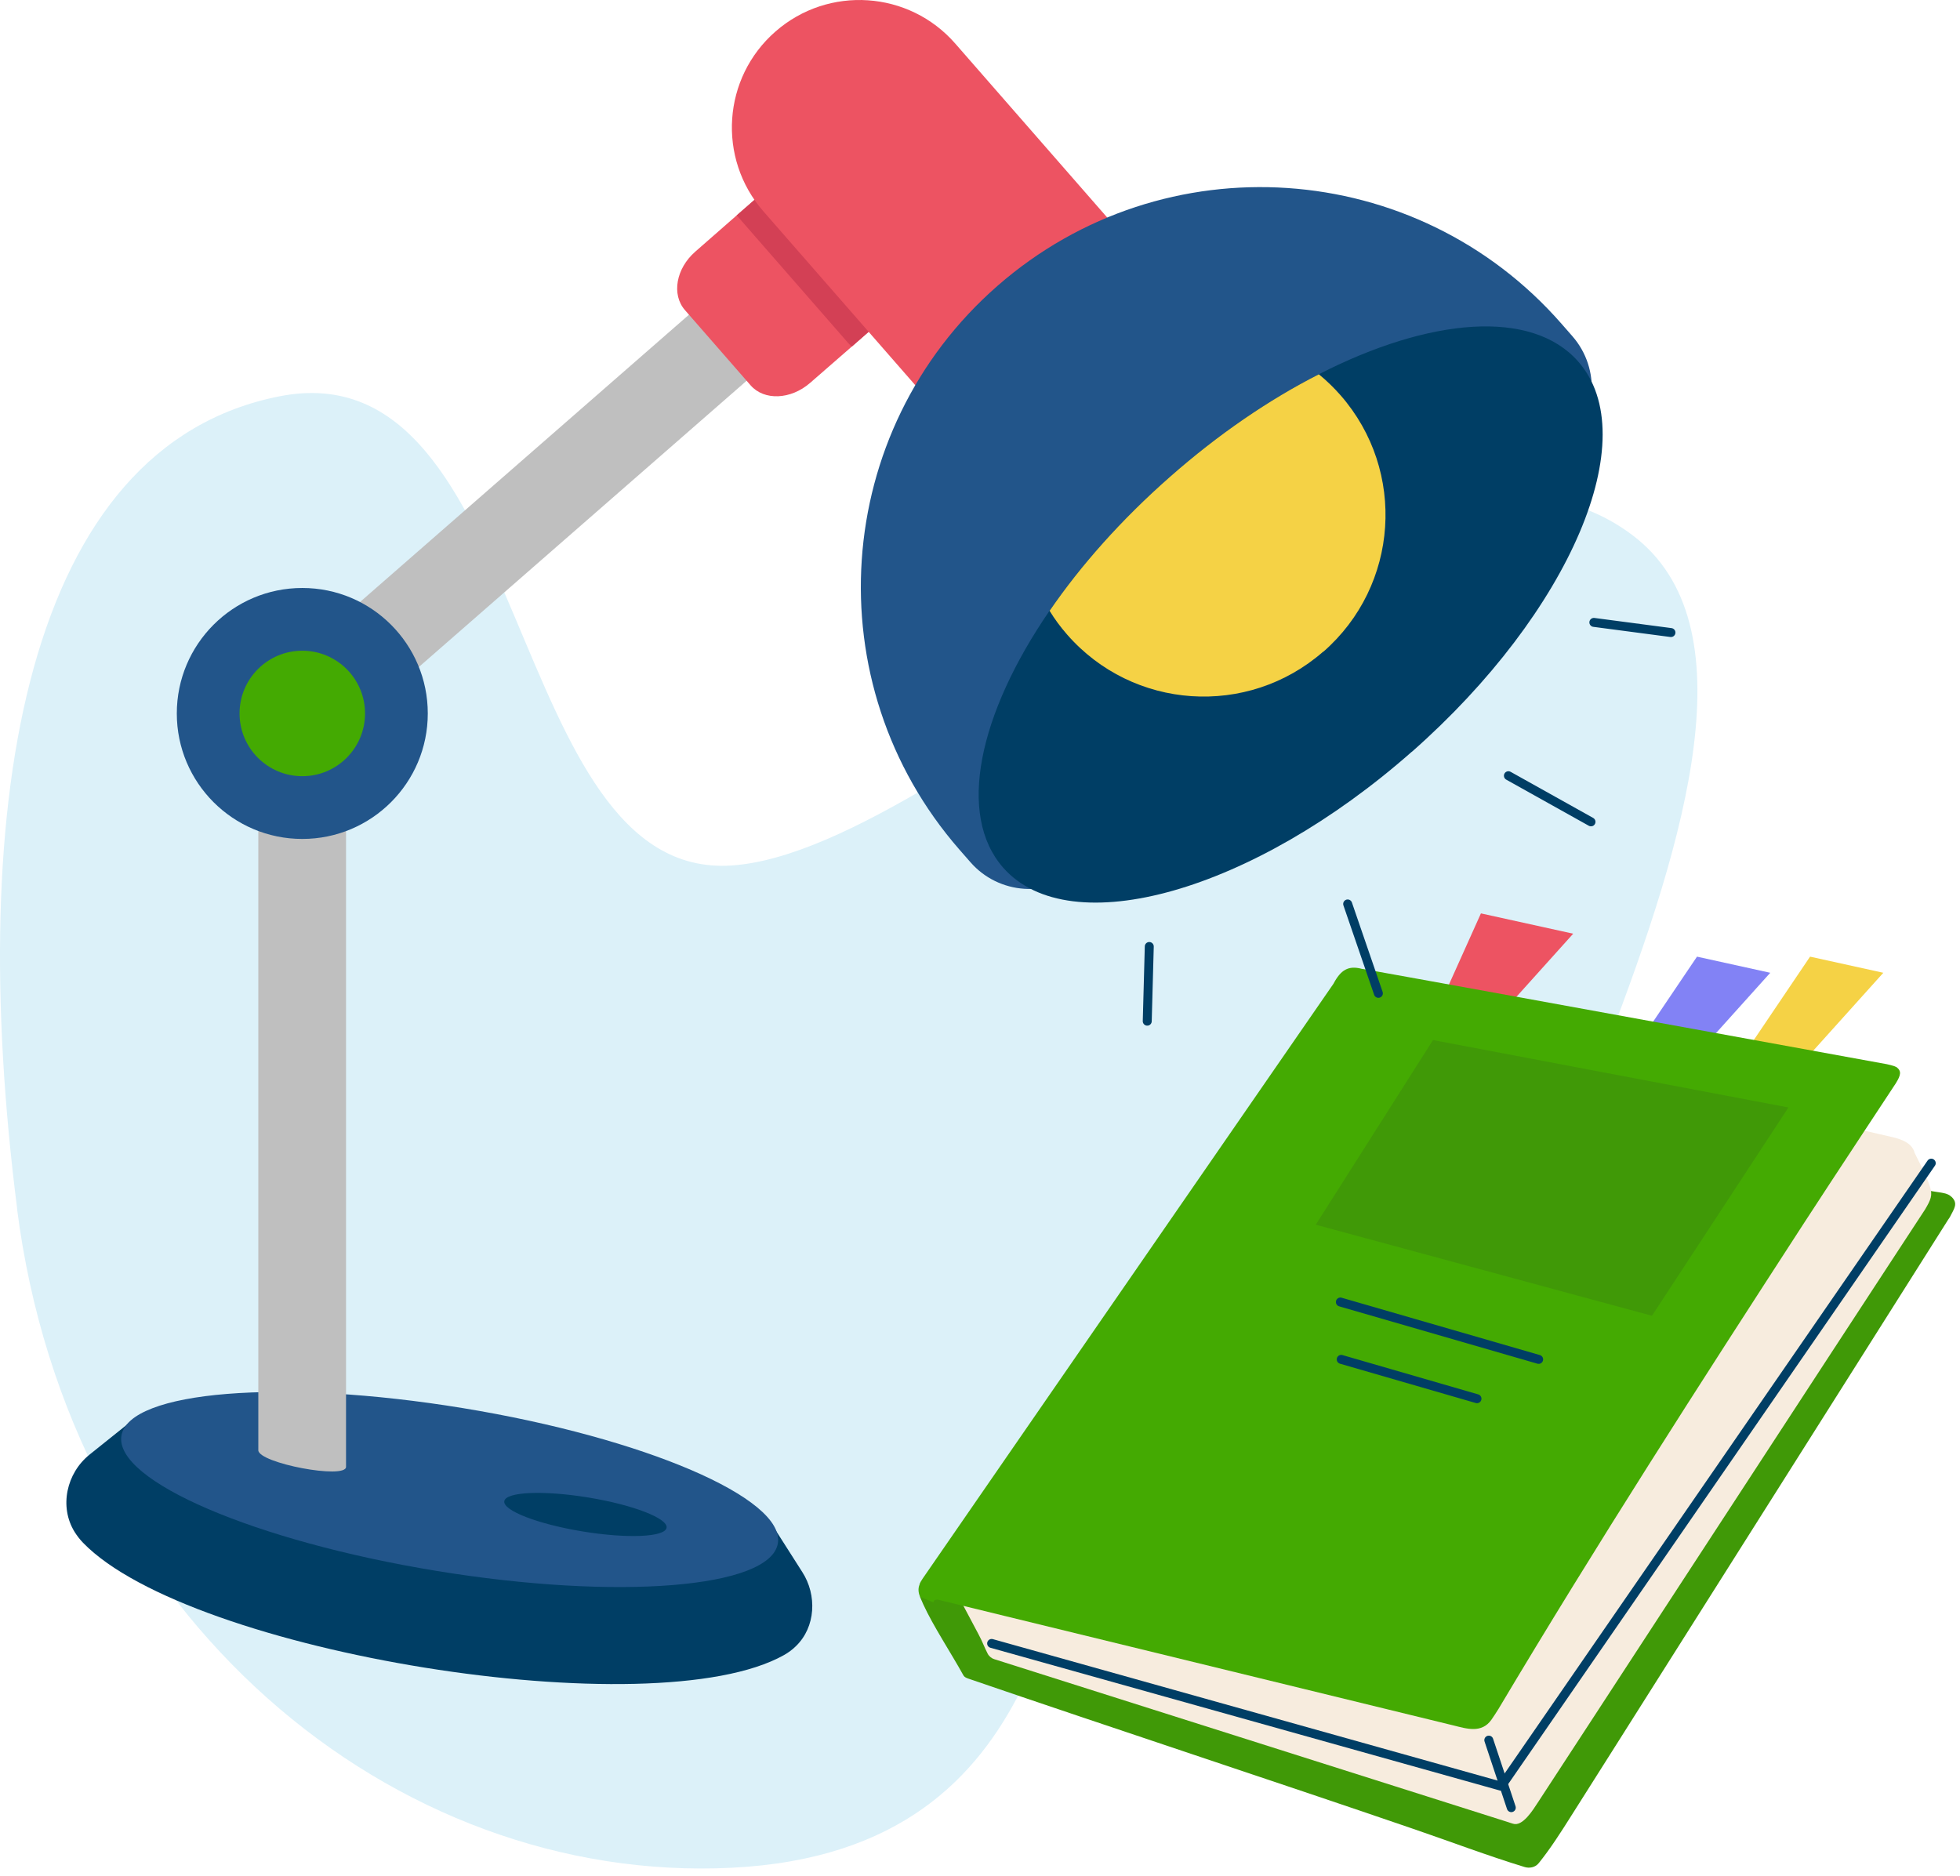 <svg width="164" height="157" viewBox="0 0 164 157" fill="none" xmlns="http://www.w3.org/2000/svg">
<path d="M1.434 101.131C-2.936 66.841 2.214 37.321 23.394 33.161C44.574 29.001 42.184 73.721 61.234 72.421C80.284 71.121 116.804 29.861 136.594 44.781C156.384 59.701 114.924 116.381 125.954 124.691C136.984 133.001 99.074 120.771 92.994 124.691C86.914 128.611 89.474 154.891 61.224 156.291C32.974 157.691 5.794 135.421 1.424 101.131H1.434Z" fill="#DCF1F9"/>
<path d="M64.814 127.911C64.194 131.671 51.614 132.741 36.704 130.291C21.794 127.841 10.204 122.811 10.824 119.051L7.504 121.711C5.564 123.261 4.934 126.081 6.244 128.191C6.444 128.511 6.684 128.821 6.954 129.101C15.904 138.321 54.724 144.611 65.604 138.491C65.974 138.281 66.314 138.031 66.604 137.741C68.254 136.141 68.374 133.481 67.134 131.551L64.814 127.911Z" fill="#003E65"/>
<path d="M65.087 129.141C65.704 125.381 53.907 120.316 38.74 117.83C23.572 115.343 10.777 116.376 10.16 120.137C9.544 123.897 21.34 128.962 36.507 131.448C51.675 133.935 64.471 132.902 65.087 129.141Z" fill="#22558A"/>
<path d="M20.744 60.651L23.504 63.811C24.074 64.461 25.194 64.421 26.004 63.711L63.034 31.371C63.844 30.661 64.044 29.561 63.474 28.901L60.714 25.741C60.144 25.091 59.024 25.131 58.214 25.841L21.184 58.181C20.374 58.891 20.174 59.991 20.744 60.651Z" fill="#BFBFBF"/>
<path d="M73.294 27.231L71.274 29.001L67.784 32.041C66.164 33.451 63.934 33.541 62.804 32.241L57.314 25.951C56.174 24.651 56.564 22.461 58.184 21.051L61.644 18.021L63.694 16.231C65.304 14.821 67.534 14.731 68.674 16.031L74.164 22.321C75.294 23.621 74.904 25.811 73.294 27.231Z" fill="#ED5362"/>
<path d="M73.294 27.231L71.274 29.001C71.154 28.901 71.044 28.781 70.934 28.661L61.644 18.021L63.694 16.231C65.304 14.821 67.534 14.731 68.674 16.031L74.164 22.321C75.294 23.621 74.904 25.811 73.294 27.231Z" fill="#D34055"/>
<path d="M96.494 22.621L80.444 36.651L63.874 17.681C59.994 13.241 60.454 6.501 64.894 2.631C69.324 -1.239 76.064 -0.789 79.934 3.651L96.504 22.621H96.494Z" fill="#ED5362"/>
<path d="M27.384 57.041H23.184C22.314 57.041 21.614 57.911 21.614 58.991V121.351C21.614 122.431 28.954 123.821 28.954 122.741V59.001C28.954 57.921 28.254 57.051 27.384 57.051V57.041Z" fill="#BFBFBF"/>
<path d="M25.294 70.201C31.093 70.201 35.794 65.5 35.794 59.701C35.794 53.902 31.093 49.201 25.294 49.201C19.495 49.201 14.794 53.902 14.794 59.701C14.794 65.5 19.495 70.201 25.294 70.201Z" fill="#22558A"/>
<path d="M25.294 64.951C28.193 64.951 30.544 62.6 30.544 59.701C30.544 56.801 28.193 54.451 25.294 54.451C22.395 54.451 20.044 56.801 20.044 59.701C20.044 62.6 22.395 64.951 25.294 64.951Z" fill="#44AA02"/>
<path d="M131.574 28.141L130.664 27.101C118.514 13.191 97.384 11.761 83.474 23.911C69.564 36.061 68.134 57.191 80.284 71.101L81.194 72.141C83.574 74.871 87.724 75.151 90.454 72.771L130.944 37.401C133.674 35.021 133.954 30.871 131.574 28.141Z" fill="#22558A"/>
<path d="M118.124 62.911C104.844 74.621 89.544 78.951 83.944 72.611C80.054 68.191 81.874 59.771 87.814 51.111C90.414 47.321 93.814 43.481 97.864 39.921C101.944 36.321 106.214 33.421 110.344 31.321C119.634 26.561 128.164 25.841 132.044 30.241C137.644 36.581 131.404 51.221 118.124 62.921V62.911Z" fill="#003E65"/>
<path d="M110.714 54.531C104.394 60.061 94.784 59.411 89.274 53.081C88.724 52.451 88.244 51.801 87.824 51.111C90.424 47.321 93.824 43.481 97.874 39.921C101.954 36.321 106.224 33.421 110.354 31.321C111.004 31.851 111.604 32.431 112.174 33.081C117.704 39.411 117.054 49.011 110.724 54.541L110.714 54.531Z" fill="#F5D245"/>
<path d="M55.775 127.841C55.903 127.057 52.968 125.922 49.218 125.307C45.468 124.693 42.325 124.831 42.196 125.615C42.067 126.4 45.003 127.535 48.752 128.149C52.502 128.764 55.646 128.626 55.775 127.841Z" fill="#003E65"/>
<path d="M120.274 84.531L123.914 76.431L131.634 78.131L125.284 85.191L120.274 84.531Z" fill="#ED5362"/>
<path d="M136.764 87.801L141.994 80.051L148.124 81.401L141.774 88.461L136.764 87.801Z" fill="#8282F5"/>
<path d="M146.224 87.801L151.454 80.051L157.584 81.401L151.234 88.461L146.224 87.801Z" fill="#F5D245"/>
<path d="M163.274 100.141C162.984 99.861 162.574 99.821 162.194 99.761C161.584 99.661 160.964 99.571 160.354 99.481C160.174 99.451 160.054 99.531 159.984 99.651C159.904 99.671 159.834 99.721 159.784 99.811C152.254 111.991 144.714 124.191 136.224 135.741C134.124 138.601 132.044 141.571 129.544 144.101C127.184 146.481 124.334 148.371 120.924 148.651C115.074 149.141 109.644 145.601 104.484 143.391C98.134 140.681 91.434 138.841 84.604 137.901C86.524 136.891 88.624 135.791 88.914 135.391C90.294 133.531 86.124 133.601 85.694 132.821C85.564 132.581 82.984 129.921 82.684 129.291C82.324 129.141 77.354 133.771 76.984 133.631C77.034 133.751 77.204 134.131 77.254 134.251C78.064 136.031 79.644 138.431 80.584 140.141C80.594 140.161 80.604 140.171 80.614 140.191C80.714 140.361 80.884 140.411 81.014 140.461C92.704 144.471 106.574 149.031 118.264 153.041C121.364 154.101 124.434 155.271 127.574 156.231C127.944 156.341 128.444 156.291 128.754 155.901C129.754 154.661 130.634 153.271 131.474 151.941L134.904 146.521C137.194 142.901 139.474 139.291 141.764 135.671C146.274 128.531 150.794 121.391 155.304 114.251C157.874 110.181 160.444 106.121 163.014 102.051C163.034 102.021 163.144 101.871 163.154 101.841C163.494 101.161 163.884 100.711 163.284 100.141H163.274Z" fill="#409907"/>
<path d="M160.194 96.421C159.954 95.641 159.114 95.331 158.334 95.151C156.854 94.801 155.364 94.471 153.874 94.131C153.784 93.961 153.594 93.831 153.354 93.911C143.184 97.171 133.734 102.191 124.414 107.331C114.994 112.521 105.594 117.731 96.184 122.931C90.864 125.871 85.554 128.801 80.234 131.741C79.934 131.911 79.974 132.291 80.174 132.451C80.174 132.511 80.164 132.581 80.174 132.641C79.974 132.711 79.834 132.911 79.964 133.151C80.604 134.351 81.234 135.551 81.874 136.751C82.194 137.341 82.364 137.841 82.644 138.381C82.764 138.611 82.984 138.771 83.174 138.831C94.354 142.381 105.544 145.921 116.724 149.471C119.874 150.471 123.024 151.471 126.184 152.471C126.234 152.481 126.544 152.601 126.584 152.601C127.394 152.891 128.284 151.431 128.664 150.851C129.864 149.021 131.054 147.181 132.254 145.351C134.584 141.771 136.924 138.201 139.254 134.621C143.984 127.381 148.704 120.131 153.434 112.891C155.964 109.011 161.064 101.231 161.074 101.211C161.564 100.381 161.714 100.031 161.494 99.321C161.184 98.331 160.634 97.371 160.184 96.431L160.194 96.421Z" fill="#F7ECDE"/>
<path d="M158.624 89.271C158.494 89.181 157.924 89.061 157.884 89.051C146.534 86.981 135.184 84.921 123.844 82.851C120.584 82.261 113.984 81.061 113.944 81.071C112.824 80.771 112.184 81.161 111.574 82.321C111.534 82.391 93.654 108.251 84.844 121.021C82.294 124.711 79.744 128.401 77.204 132.091C77.144 132.171 76.934 132.511 76.944 132.591C76.794 132.951 76.854 133.291 76.984 133.631C77.354 133.771 77.734 133.921 78.104 134.081C78.104 133.901 78.284 133.851 78.454 133.851C91.024 136.921 103.594 139.981 116.164 143.051C117.984 143.491 119.794 143.941 121.614 144.381C122.704 144.651 123.974 145.071 124.794 143.901C124.884 143.781 125.274 143.181 125.384 143.001C133.694 129.051 142.094 116.001 150.924 102.381C153.434 98.511 158.614 90.681 158.634 90.641C159.064 89.941 159.124 89.611 158.654 89.271H158.624Z" fill="#44AA02"/>
<path d="M119.904 87.031L110.094 102.481L138.224 110.101L149.644 92.671L119.904 87.031Z" fill="#409907"/>
<path d="M112.154 108.951L128.744 113.751" stroke="#003E65" stroke-width="0.75" stroke-linecap="round" stroke-linejoin="round"/>
<path d="M112.224 113.751L123.584 117.041" stroke="#003E65" stroke-width="0.75" stroke-linecap="round" stroke-linejoin="round"/>
<path d="M82.974 137.521L125.614 149.471L161.594 97.331" stroke="#003E65" stroke-width="0.75" stroke-linecap="round" stroke-linejoin="round"/>
<path d="M124.574 145.611L126.454 151.261" stroke="#003E65" stroke-width="0.75" stroke-linecap="round" stroke-linejoin="round"/>
<path d="M96.164 79.201L95.994 85.451" stroke="#003E65" stroke-width="0.75" stroke-linecap="round" stroke-linejoin="round"/>
<path d="M133.364 52.081L139.814 52.931" stroke="#003E65" stroke-width="0.75" stroke-linecap="round" stroke-linejoin="round"/>
<path d="M112.764 75.641L115.334 83.121" stroke="#003E65" stroke-width="0.75" stroke-linecap="round" stroke-linejoin="round"/>
<path d="M126.214 64.911L133.124 68.771" stroke="#003E65" stroke-width="0.75" stroke-linecap="round" stroke-linejoin="round"/>
</svg>
